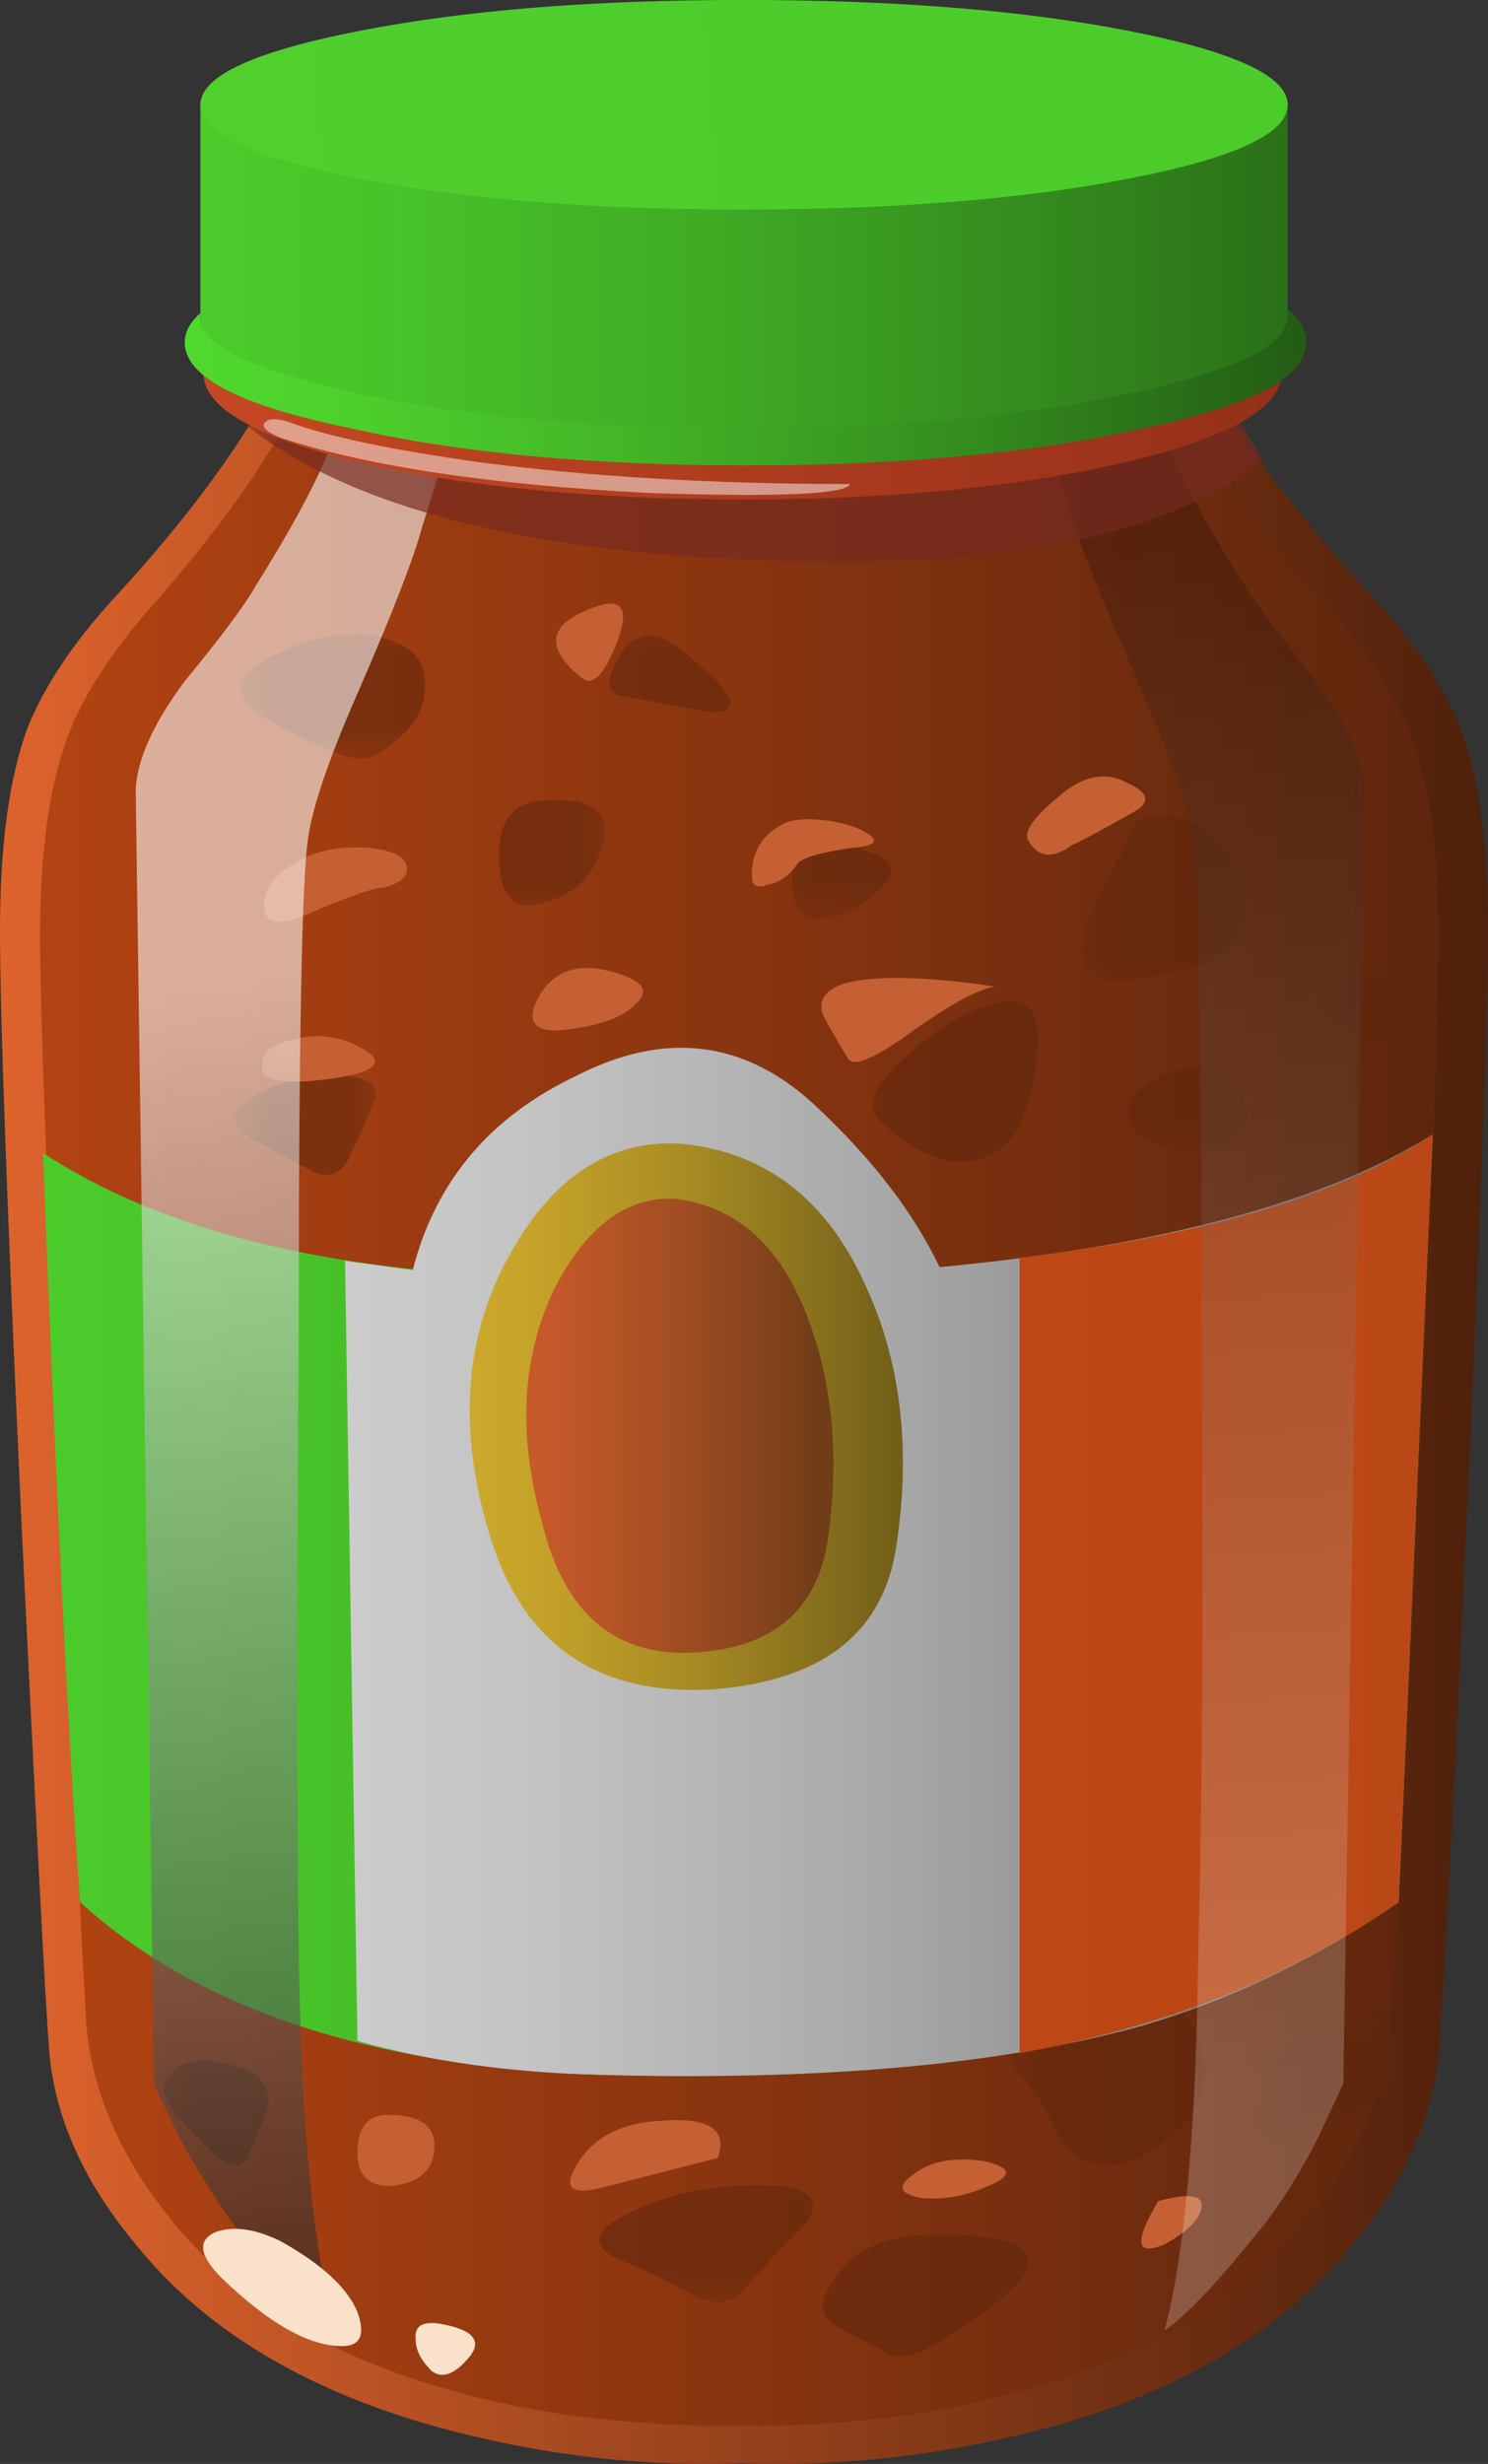 <?xml version="1.0" encoding="UTF-8" standalone="no"?>
<!-- Created with Inkscape (http://www.inkscape.org/) -->
<svg xmlns:inkscape="http://www.inkscape.org/namespaces/inkscape" xmlns:rdf="http://www.w3.org/1999/02/22-rdf-syntax-ns#" xmlns="http://www.w3.org/2000/svg" xmlns:xlink="http://www.w3.org/1999/xlink" xmlns:ns1="http://sozi.baierouge.fr" xmlns:cc="http://creativecommons.org/ns#" xmlns:sodipodi="http://sodipodi.sourceforge.net/DTD/sodipodi-0.dtd" xmlns:dc="http://purl.org/dc/elements/1.1/" id="svg2" xml:space="preserve" viewBox="0 0 24.15 39.963" version="1.1" inkscape:version="0.91 r13725">
  <rect x="0" y="0" width="24.15" height="39.963" fill="#333333" stroke="none"/>
  <defs id="defs6">
    <linearGradient id="linearGradient24" y2="22.981" gradientUnits="userSpaceOnUse" x2="24.137" gradientTransform="matrix(.8 0 0 -.8 1.5582e-7 31.971)" y1="22.981" x1="-0.038">
      <stop id="stop26" style="stop-color:#de632c" offset="0"/>
      <stop id="stop28" style="stop-color:#4f200b" offset="1"/>
    </linearGradient>
    <linearGradient id="linearGradient42" y2="22.824" gradientUnits="userSpaceOnUse" x2="23.35" gradientTransform="matrix(.8 0 0 -.8 1.5582e-7 31.971)" y1="22.824" x1=".65">
      <stop id="stop44" style="stop-color:#b34312" offset="0"/>
      <stop id="stop46" style="stop-color:#5e260d" offset="1"/>
    </linearGradient>
    <clipPath id="clipPath54">
      <path id="path56" d="m6 19.971h2v2h-2v-2z" inkscape:connector-curvature="0"/>
    </clipPath>
    <mask id="mask58">
      <g id="g60">
        <g id="g62" clip-path="url(#clipPath54)">
          <path id="path64" style="fill:#000000;fill-opacity:.578" d="m6 19.971h2v2h-2v-2z" inkscape:connector-curvature="0"/>
        </g>
      </g>
    </mask>
    <clipPath id="clipPath70">
      <path id="path72" d="m6 19.971h2v2h-2v-2z" inkscape:connector-curvature="0"/>
    </clipPath>
    <clipPath id="clipPath74">
      <path id="path76" d="m6 20h2v2h-2v-2z" inkscape:connector-curvature="0"/>
    </clipPath>
    <clipPath id="clipPath98">
      <path id="path100" d="m10 19.971h2v2h-2v-2z" inkscape:connector-curvature="0"/>
    </clipPath>
    <mask id="mask102">
      <g id="g104">
        <g id="g106" clip-path="url(#clipPath98)">
          <path id="path108" style="fill:#000000;fill-opacity:.578" d="m10 19.971h2v2h-2v-2z" inkscape:connector-curvature="0"/>
        </g>
      </g>
    </mask>
    <clipPath id="clipPath114">
      <path id="path116" d="m10 19.971h2v2h-2v-2z" inkscape:connector-curvature="0"/>
    </clipPath>
    <clipPath id="clipPath118">
      <path id="path120" d="m10 20h2v2h-2v-2z" inkscape:connector-curvature="0"/>
    </clipPath>
    <clipPath id="clipPath142">
      <path id="path144" d="m14 18.971h3v3h-3v-3z" inkscape:connector-curvature="0"/>
    </clipPath>
    <mask id="mask146">
      <g id="g148">
        <g id="g150" clip-path="url(#clipPath142)">
          <path id="path152" style="fill:#000000;fill-opacity:.578" d="m14 18.971h3v3h-3v-3z" inkscape:connector-curvature="0"/>
        </g>
      </g>
    </mask>
    <clipPath id="clipPath158">
      <path id="path160" d="m14 18.971h3v3h-3v-3z" inkscape:connector-curvature="0"/>
    </clipPath>
    <clipPath id="clipPath162">
      <path id="path164" d="m14 19h3v3h-3v-3z" inkscape:connector-curvature="0"/>
    </clipPath>
    <clipPath id="clipPath186">
      <path id="path188" d="m14 16.971h3v2h-3v-2z" inkscape:connector-curvature="0"/>
    </clipPath>
    <mask id="mask190">
      <g id="g192">
        <g id="g194" clip-path="url(#clipPath186)">
          <path id="path196" style="fill:#000000;fill-opacity:.578" d="m14 16.971h3v2h-3v-2z" inkscape:connector-curvature="0"/>
        </g>
      </g>
    </mask>
    <clipPath id="clipPath202">
      <path id="path204" d="m14 16.971h3v2h-3v-2z" inkscape:connector-curvature="0"/>
    </clipPath>
    <clipPath id="clipPath206">
      <path id="path208" d="m14 17h3v2h-3v-2z" inkscape:connector-curvature="0"/>
    </clipPath>
    <clipPath id="clipPath230">
      <path id="path232" d="m17 17.971h2v2h-2v-2z" inkscape:connector-curvature="0"/>
    </clipPath>
    <mask id="mask234">
      <g id="g236">
        <g id="g238" clip-path="url(#clipPath230)">
          <path id="path240" style="fill:#000000;fill-opacity:.578" d="m17 17.971h2v2h-2v-2z" inkscape:connector-curvature="0"/>
        </g>
      </g>
    </mask>
    <clipPath id="clipPath246">
      <path id="path248" d="m17 17.971h2v2h-2v-2z" inkscape:connector-curvature="0"/>
    </clipPath>
    <clipPath id="clipPath250">
      <path id="path252" d="m17 18h2v2h-2v-2z" inkscape:connector-curvature="0"/>
    </clipPath>
    <clipPath id="clipPath274">
      <path id="path276" d="m11 15.971h3v4h-3v-4z" inkscape:connector-curvature="0"/>
    </clipPath>
    <mask id="mask278">
      <g id="g280">
        <g id="g282" clip-path="url(#clipPath274)">
          <path id="path284" style="fill:#000000;fill-opacity:.578" d="m11 15.971h3v4h-3v-4z" inkscape:connector-curvature="0"/>
        </g>
      </g>
    </mask>
    <clipPath id="clipPath290">
      <path id="path292" d="m11 15.971h3v4h-3v-4z" inkscape:connector-curvature="0"/>
    </clipPath>
    <clipPath id="clipPath294">
      <path id="path296" d="m11 16h3v4h-3v-4z" inkscape:connector-curvature="0"/>
    </clipPath>
    <clipPath id="clipPath318">
      <path id="path320" d="m13 2.971h3v4h-3v-4z" inkscape:connector-curvature="0"/>
    </clipPath>
    <mask id="mask322">
      <g id="g324">
        <g id="g326" clip-path="url(#clipPath318)">
          <path id="path328" style="fill:#000000;fill-opacity:.578" d="m13 2.971h3v4h-3v-4z" inkscape:connector-curvature="0"/>
        </g>
      </g>
    </mask>
    <clipPath id="clipPath334">
      <path id="path336" d="m13 2.971h3v4h-3v-4z" inkscape:connector-curvature="0"/>
    </clipPath>
    <clipPath id="clipPath338">
      <path id="path340" d="m13 3h3v4h-3v-4z" inkscape:connector-curvature="0"/>
    </clipPath>
    <clipPath id="clipPath362">
      <path id="path364" d="m16 3.971h3v2h-3v-2z" inkscape:connector-curvature="0"/>
    </clipPath>
    <mask id="mask366">
      <g id="g368">
        <g id="g370" clip-path="url(#clipPath362)">
          <path id="path372" style="fill:#000000;fill-opacity:.578" d="m16 3.971h3v2h-3v-2z" inkscape:connector-curvature="0"/>
        </g>
      </g>
    </mask>
    <clipPath id="clipPath378">
      <path id="path380" d="m16 3.971h3v2h-3v-2z" inkscape:connector-curvature="0"/>
    </clipPath>
    <clipPath id="clipPath382">
      <path id="path384" d="m16 4h3v2h-3v-2z" inkscape:connector-curvature="0"/>
    </clipPath>
    <clipPath id="clipPath406">
      <path id="path408" d="m7 1.971h4v2h-4v-2z" inkscape:connector-curvature="0"/>
    </clipPath>
    <mask id="mask410">
      <g id="g412">
        <g id="g414" clip-path="url(#clipPath406)">
          <path id="path416" style="fill:#000000;fill-opacity:.578" d="m7 1.971h4v2h-4v-2z" inkscape:connector-curvature="0"/>
        </g>
      </g>
    </mask>
    <clipPath id="clipPath422">
      <path id="path424" d="m7 1.971h4v2h-4v-2z" inkscape:connector-curvature="0"/>
    </clipPath>
    <clipPath id="clipPath426">
      <path id="path428" d="m7 2h4v2h-4v-2z" inkscape:connector-curvature="0"/>
    </clipPath>
    <clipPath id="clipPath450">
      <path id="path452" d="m10 0.971h4v3h-4v-3z" inkscape:connector-curvature="0"/>
    </clipPath>
    <mask id="mask454">
      <g id="g456">
        <g id="g458" clip-path="url(#clipPath450)">
          <path id="path460" style="fill:#000000;fill-opacity:.578" d="m10 0.971h4v3h-4v-3z" inkscape:connector-curvature="0"/>
        </g>
      </g>
    </mask>
    <clipPath id="clipPath466">
      <path id="path468" d="m10 0.971h4v3h-4v-3z" inkscape:connector-curvature="0"/>
    </clipPath>
    <clipPath id="clipPath470">
      <path id="path472" d="m10 1h4v3h-4v-3z" inkscape:connector-curvature="0"/>
    </clipPath>
    <clipPath id="clipPath494">
      <path id="path496" d="m3 15.971h2v3h-2v-3z" inkscape:connector-curvature="0"/>
    </clipPath>
    <mask id="mask498">
      <g id="g500">
        <g id="g502" clip-path="url(#clipPath494)">
          <path id="path504" style="fill:#000000;fill-opacity:.578" d="m3 15.971h2v3h-2v-3z" inkscape:connector-curvature="0"/>
        </g>
      </g>
    </mask>
    <clipPath id="clipPath510">
      <path id="path512" d="m3 15.971h2v3h-2v-3z" inkscape:connector-curvature="0"/>
    </clipPath>
    <clipPath id="clipPath514">
      <path id="path516" d="m3 16h2v3h-2v-3z" inkscape:connector-curvature="0"/>
    </clipPath>
    <clipPath id="clipPath538">
      <path id="path540" d="m3 21.971h3v2h-3v-2z" inkscape:connector-curvature="0"/>
    </clipPath>
    <mask id="mask542">
      <g id="g544">
        <g id="g546" clip-path="url(#clipPath538)">
          <path id="path548" style="fill:#000000;fill-opacity:.578" d="m3 21.971h3v2h-3v-2z" inkscape:connector-curvature="0"/>
        </g>
      </g>
    </mask>
    <clipPath id="clipPath554">
      <path id="path556" d="m3 21.971h3v2h-3v-2z" inkscape:connector-curvature="0"/>
    </clipPath>
    <clipPath id="clipPath558">
      <path id="path560" d="m3 22h3v2h-3v-2z" inkscape:connector-curvature="0"/>
    </clipPath>
    <clipPath id="clipPath582">
      <path id="path584" d="m7 21.971h3v2h-3v-2z" inkscape:connector-curvature="0"/>
    </clipPath>
    <mask id="mask586">
      <g id="g588">
        <g id="g590" clip-path="url(#clipPath582)">
          <path id="path592" style="fill:#000000;fill-opacity:.578" d="m7 21.971h3v2h-3v-2z" inkscape:connector-curvature="0"/>
        </g>
      </g>
    </mask>
    <clipPath id="clipPath598">
      <path id="path600" d="m7 21.971h3v2h-3v-2z" inkscape:connector-curvature="0"/>
    </clipPath>
    <clipPath id="clipPath602">
      <path id="path604" d="m7 22h3v2h-3v-2z" inkscape:connector-curvature="0"/>
    </clipPath>
    <clipPath id="clipPath626">
      <path id="path628" d="m2 2.971h2v3h-2v-3z" inkscape:connector-curvature="0"/>
    </clipPath>
    <mask id="mask630">
      <g id="g632">
        <g id="g634" clip-path="url(#clipPath626)">
          <path id="path636" style="fill:#000000;fill-opacity:.578" d="m2 2.971h2v3h-2v-3z" inkscape:connector-curvature="0"/>
        </g>
      </g>
    </mask>
    <clipPath id="clipPath642">
      <path id="path644" d="m2 2.971h2v3h-2v-3z" inkscape:connector-curvature="0"/>
    </clipPath>
    <clipPath id="clipPath646">
      <path id="path648" d="m2 3h2v3h-2v-3z" inkscape:connector-curvature="0"/>
    </clipPath>
    <linearGradient id="linearGradient698" y2="26.035" gradientUnits="userSpaceOnUse" x2="23.262" gradientTransform="matrix(.8 0 0 -.8 1.5582e-7 31.971)" y1="26.035" x1=".737">
      <stop id="stop700" style="stop-color:#4bcc2b" offset="0"/>
      <stop id="stop702" style="stop-color:#48c329" offset=".18"/>
      <stop id="stop704" style="stop-color:#3faa24" offset=".478"/>
      <stop id="stop706" style="stop-color:#31821c" offset="0.851"/>
      <stop id="stop708" style="stop-color:#2b7018" offset="1"/>
    </linearGradient>
    <linearGradient id="linearGradient722" y2="25.332" gradientUnits="userSpaceOnUse" x2="23.225" gradientTransform="matrix(.8 0 0 -.8 1.5582e-7 31.971)" y1="25.332" x1="5.575">
      <stop id="stop724" style="stop-color:#cccccc" offset="0"/>
      <stop id="stop726" style="stop-color:#c3c3c3" offset=".18"/>
      <stop id="stop728" style="stop-color:#aaaaaa" offset=".478"/>
      <stop id="stop730" style="stop-color:#828282" offset="0.851"/>
      <stop id="stop732" style="stop-color:#707070" offset="1"/>
    </linearGradient>
    <linearGradient id="linearGradient746" y2="25.85" gradientUnits="userSpaceOnUse" x2="23.25" gradientTransform="matrix(.8 0 0 -.8 1.5582e-7 31.971)" y1="25.85" x1="16.55">
      <stop id="stop748" style="stop-color:#bd4715" offset="0"/>
      <stop id="stop750" style="stop-color:#ba4816" offset="1"/>
    </linearGradient>
    <linearGradient id="linearGradient764" y2="22.977" gradientUnits="userSpaceOnUse" x2="14.638" gradientTransform="matrix(.8 0 0 -.8 1.5582e-7 31.971)" y1="22.977" x1="7.663">
      <stop id="stop766" style="stop-color:#cca92b" offset="0"/>
      <stop id="stop768" style="stop-color:#c3a129" offset=".18"/>
      <stop id="stop770" style="stop-color:#aa8d24" offset=".478"/>
      <stop id="stop772" style="stop-color:#826c1c" offset="0.851"/>
      <stop id="stop774" style="stop-color:#705d18" offset="1"/>
    </linearGradient>
    <linearGradient id="linearGradient788" y2="23.127" gradientUnits="userSpaceOnUse" x2="13.287" gradientTransform="matrix(.8 0 0 -.8 1.5582e-7 31.971)" y1="23.127" x1="8.112">
      <stop id="stop790" style="stop-color:#cc5b2b" offset="0"/>
      <stop id="stop792" style="stop-color:#c35829" offset=".18"/>
      <stop id="stop794" style="stop-color:#aa5024" offset=".478"/>
      <stop id="stop796" style="stop-color:#82431c" offset="0.851"/>
      <stop id="stop798" style="stop-color:#703d18" offset="1"/>
    </linearGradient>
    <clipPath id="clipPath806">
      <path id="path808" d="m1 0.971h5v26h-5v-26z" inkscape:connector-curvature="0"/>
    </clipPath>
    <mask id="mask810">
      <g id="g812">
        <g id="g814" clip-path="url(#clipPath806)">
          <path id="path816" style="fill:#000000;fill-opacity:.578" d="m1 0.971h5v26h-5v-26z" inkscape:connector-curvature="0"/>
        </g>
      </g>
    </mask>
    <clipPath id="clipPath822">
      <path id="path824" d="m1 0.971h5v26h-5v-26z" inkscape:connector-curvature="0"/>
    </clipPath>
    <clipPath id="clipPath826">
      <path id="path828" d="m1 1h5v26h-5v-26z" inkscape:connector-curvature="0"/>
    </clipPath>
    <linearGradient id="linearGradient834" y2="-15752" gradientUnits="userSpaceOnUse" x2="-520.78" gradientTransform="matrix(.056 -.798 .798 .056 12605 465.78)" y1="-15752" x1="-545.94">
      <stop id="stop836" style="stop-color:#ffffff" offset="0"/>
      <stop id="stop838" style="stop-color:#000000" offset="1"/>
    </linearGradient>
    <clipPath id="clipPath866">
      <path id="path868" d="m13 0.971h5v26h-5v-26z" inkscape:connector-curvature="0"/>
    </clipPath>
    <mask id="mask870">
      <g id="g872">
        <g id="g874" clip-path="url(#clipPath866)">
          <path id="path876" style="fill:#000000;fill-opacity:.211" d="m13 0.971h5v26h-5v-26z" inkscape:connector-curvature="0"/>
        </g>
      </g>
    </mask>
    <clipPath id="clipPath882">
      <path id="path884" d="m13 0.971h5v26h-5v-26z" inkscape:connector-curvature="0"/>
    </clipPath>
    <clipPath id="clipPath886">
      <path id="path888" d="m13 1h5v26h-5v-26z" inkscape:connector-curvature="0"/>
    </clipPath>
    <linearGradient id="linearGradient894" y2="-2.381" gradientUnits="userSpaceOnUse" x2="2.516" gradientTransform="matrix(.8 0 0 .8 13.48 26.96)" y1="-27.48" x1="4.266">
      <stop id="stop896" style="stop-color:#ffffff" offset="0"/>
      <stop id="stop898" style="stop-color:#000000" offset="1"/>
    </linearGradient>
    <clipPath id="clipPath926">
      <path id="path928" d="m3 23.971h14v4h-14v-4z" inkscape:connector-curvature="0"/>
    </clipPath>
    <mask id="mask930">
      <g id="g932">
        <g id="g934" clip-path="url(#clipPath926)">
          <path id="path936" style="fill:#000000;fill-opacity:.672" d="m3 23.971h14v4h-14v-4z" inkscape:connector-curvature="0"/>
        </g>
      </g>
    </mask>
    <clipPath id="clipPath942">
      <path id="path944" d="m3 23.971h14v4h-14v-4z" inkscape:connector-curvature="0"/>
    </clipPath>
    <clipPath id="clipPath946">
      <path id="path948" d="m3 24h14v4h-14v-4z" inkscape:connector-curvature="0"/>
    </clipPath>
    <linearGradient id="linearGradient976" y2="6.05" gradientUnits="userSpaceOnUse" x2="20.775" gradientTransform="matrix(.8 0 0 -.8 1.5582e-7 31.971)" y1="6.05" x1="3.3">
      <stop id="stop978" style="stop-color:#c44822" offset="0"/>
      <stop id="stop980" style="stop-color:#96301a" offset="1"/>
    </linearGradient>
    <linearGradient id="linearGradient994" y2="5.55" gradientUnits="userSpaceOnUse" x2="21.2" gradientTransform="matrix(.8 0 0 -.8 1.5582e-7 31.971)" y1="5.55" x1="3">
      <stop id="stop996" style="stop-color:#50d92e" offset="0"/>
      <stop id="stop998" style="stop-color:#4dd02c" offset=".145"/>
      <stop id="stop1000" style="stop-color:#44b727" offset=".38"/>
      <stop id="stop1002" style="stop-color:#358f1f" offset=".678"/>
      <stop id="stop1004" style="stop-color:#235c14" offset="1"/>
    </linearGradient>
    <linearGradient id="linearGradient1020" y2="4.3" gradientUnits="userSpaceOnUse" x2="20.887" gradientTransform="matrix(.8 0 0 -.8 1.5582e-7 31.971)" y1="4.3" x1="3.212">
      <stop id="stop1022" style="stop-color:#4bcc2b" offset="0"/>
      <stop id="stop1024" style="stop-color:#48c329" offset=".18"/>
      <stop id="stop1026" style="stop-color:#3faa24" offset=".478"/>
      <stop id="stop1028" style="stop-color:#31821c" offset="0.851"/>
      <stop id="stop1030" style="stop-color:#2b7018" offset="1"/>
    </linearGradient>
    <linearGradient id="linearGradient1044" y2="-2.581" gradientUnits="userSpaceOnUse" x2="-3.381" gradientTransform="matrix(-.798 -.059 -.059 .798 0 31.971)" y1="-2.581" x1="-19.399">
      <stop id="stop1046" style="stop-color:#4bcc2b" offset="0"/>
      <stop id="stop1048" style="stop-color:#50cf2d" offset="1"/>
    </linearGradient>
    <clipPath id="clipPath1056">
      <path id="path1058" d="m3 24.971h9v2h-9v-2z" inkscape:connector-curvature="0"/>
    </clipPath>
    <mask id="mask1060">
      <g id="g1062">
        <g id="g1064" clip-path="url(#clipPath1056)">
          <path id="path1066" style="fill:#000000;fill-opacity:.48" d="m3 24.971h9v2h-9v-2z" inkscape:connector-curvature="0"/>
        </g>
      </g>
    </mask>
    <clipPath id="clipPath1072">
      <path id="path1074" d="m3 24.971h9v2h-9v-2z" inkscape:connector-curvature="0"/>
    </clipPath>
    <clipPath id="clipPath1076">
      <path id="path1078" d="m3 25h9v2h-9v-2z" inkscape:connector-curvature="0"/>
    </clipPath>
  </defs>
  <g id="g10" transform="matrix(1.25 0 0 -1.25 0 39.963)">
    <g id="g12">
      <g id="g14">
        <g id="g16">
          <g id="g22">
            <path id="path30" style="fill-rule:evenodd;fill:url(#linearGradient24)" d="m17.84 24.209c0.535-0.586 0.906-1.145 1.121-1.68 0.238-0.637 0.359-1.519 0.359-2.637 0-1.015-0.093-3.589-0.281-7.722-0.16-3.52-0.281-5.801-0.359-6.84-0.082-0.852-0.453-1.68-1.121-2.48-0.879-1.094-2.172-1.879-3.879-2.36-1.387-0.375-2.735-0.531-4.039-0.48-1.309-0.051-2.641 0.105-4 0.48-1.707 0.481-3 1.266-3.879 2.36-0.668 0.8-1.043 1.628-1.121 2.48-0.055 0.695-0.172 2.977-0.36 6.84-0.187 4.055-0.281 6.629-0.281 7.722 0 1.118 0.121 2 0.359 2.637 0.215 0.535 0.586 1.094 1.121 1.68 0.985 1.066 1.708 2.055 2.161 2.961l6-0.32 6.039 0.32c0.32-0.774 1.039-1.758 2.16-2.961z" inkscape:connector-curvature="0"/>
          </g>
        </g>
      </g>
      <g id="g32">
        <g id="g34">
          <g id="g40">
            <path id="path48" style="fill-rule:evenodd;fill:url(#linearGradient42)" d="m17.281 24.049c0.508-0.586 0.852-1.133 1.039-1.637 0.242-0.641 0.36-1.496 0.36-2.562 0-1.067-0.094-3.559-0.282-7.481-0.16-3.785-0.277-6.012-0.359-6.68-0.051-0.824-0.387-1.64-1-2.441-0.851-1.066-2.078-1.824-3.68-2.277-1.093-0.321-2.347-0.481-3.757-0.481-1.442 0-2.707 0.16-3.801 0.481-1.602 0.453-2.813 1.211-3.641 2.277-0.613 0.777-0.961 1.59-1.039 2.441-0.055 0.907-0.16 3.133-0.32 6.68-0.188 4-0.281 6.496-0.281 7.481 0 1.066 0.121 1.921 0.359 2.562 0.187 0.504 0.535 1.051 1.043 1.637 1.012 1.148 1.68 2.109 2 2.883l5.68-0.321 5.636 0.321c0.348-0.829 1.028-1.79 2.043-2.883z" inkscape:connector-curvature="0"/>
          </g>
        </g>
      </g>
      <g id="g50">
        <g id="g66" mask="url(#mask58)">
          <g id="g78">
            <g id="g80" clip-path="url(#clipPath70)">
              <g id="g82" transform="translate(0 -.029)">
                <g id="g86">
                  <g id="g88" clip-path="url(#clipPath74)">
                    <g id="g90">
                      <path id="path92" style="fill-rule:evenodd;fill:#60270d" d="m7.84 21.078c-0.106-0.426-0.375-0.691-0.801-0.797-0.344-0.109-0.531 0.067-0.559 0.52-0.027 0.48 0.133 0.746 0.481 0.801 0.664 0.078 0.961-0.094 0.879-0.524z" inkscape:connector-curvature="0"/>
                    </g>
                  </g>
                </g>
              </g>
            </g>
          </g>
        </g>
      </g>
      <g id="g94">
        <g id="g110" mask="url(#mask102)">
          <g id="g122">
            <g id="g124" clip-path="url(#clipPath114)">
              <g id="g126" transform="translate(0 -.029)">
                <g id="g130">
                  <g id="g132" clip-path="url(#clipPath118)">
                    <g id="g134">
                      <path id="path136" style="fill-rule:evenodd;fill:#60270d" d="m10.801 21.039c0.719-0.078 0.933-0.266 0.64-0.559-0.269-0.265-0.546-0.402-0.839-0.402-0.215 0-0.321 0.176-0.321 0.524 0.024 0.32 0.199 0.464 0.52 0.437z" inkscape:connector-curvature="0"/>
                    </g>
                  </g>
                </g>
              </g>
            </g>
          </g>
        </g>
      </g>
      <g id="g138">
        <g id="g154" mask="url(#mask146)">
          <g id="g166">
            <g id="g168" clip-path="url(#clipPath158)">
              <g id="g170" transform="translate(0 -.029)">
                <g id="g174">
                  <g id="g176" clip-path="url(#clipPath162)">
                    <g id="g178">
                      <path id="path180" style="fill-rule:evenodd;fill:#60270d" d="m15.238 21.398c0.215-0.023 0.414-0.144 0.602-0.359 0.238-0.238 0.348-0.519 0.32-0.84-0.027-0.32-0.172-0.547-0.441-0.679-0.184-0.079-0.559-0.161-1.117-0.239-0.668-0.054-0.735 0.399-0.204 1.36 0.137 0.214 0.243 0.425 0.321 0.64 0.082 0.106 0.254 0.145 0.519 0.117z" inkscape:connector-curvature="0"/>
                    </g>
                  </g>
                </g>
              </g>
            </g>
          </g>
        </g>
      </g>
      <g id="g182">
        <g id="g198" mask="url(#mask190)">
          <g id="g210">
            <g id="g212" clip-path="url(#clipPath202)">
              <g id="g214" transform="translate(0 -.029)">
                <g id="g218">
                  <g id="g220" clip-path="url(#clipPath206)">
                    <g id="g222">
                      <path id="path224" style="fill-rule:evenodd;fill:#60270d" d="m15.199 18.078c0.375 0.137 0.656 0.082 0.84-0.156 0.133-0.188 0.176-0.375 0.121-0.563-0.055-0.132-0.199-0.226-0.441-0.281-0.266-0.051-0.504-0.023-0.719 0.082-0.238 0.106-0.348 0.254-0.32 0.442 0.027 0.21 0.199 0.371 0.519 0.476z" inkscape:connector-curvature="0"/>
                    </g>
                  </g>
                </g>
              </g>
            </g>
          </g>
        </g>
      </g>
      <g id="g226">
        <g id="g242" mask="url(#mask234)">
          <g id="g254">
            <g id="g256" clip-path="url(#clipPath246)">
              <g id="g258" transform="translate(0 -.029)">
                <g id="g262">
                  <g id="g264" clip-path="url(#clipPath250)">
                    <g id="g266">
                      <path id="path268" style="fill-rule:evenodd;fill:#60270d" d="m18.039 19.199c0.293-0.426 0.309-0.664 0.039-0.719-0.238-0.027-0.531 0.067-0.879 0.282-0.238 0.133-0.199 0.304 0.121 0.519 0.321 0.184 0.559 0.16 0.719-0.082z" inkscape:connector-curvature="0"/>
                    </g>
                  </g>
                </g>
              </g>
            </g>
          </g>
        </g>
      </g>
      <g id="g270">
        <g id="g286" mask="url(#mask278)">
          <g id="g298">
            <g id="g300" clip-path="url(#clipPath290)">
              <g id="g302" transform="translate(0 -.029)">
                <g id="g306">
                  <g id="g308" clip-path="url(#clipPath294)">
                    <g id="g310">
                      <path id="path312" style="fill-rule:evenodd;fill:#60270d" d="m13.441 18.16c-0.082-0.64-0.281-1.027-0.601-1.16-0.399-0.188-0.867-0.039-1.399 0.441-0.214 0.211-0.093 0.504 0.36 0.879 0.398 0.375 0.801 0.602 1.199 0.68s0.547-0.199 0.441-0.84z" inkscape:connector-curvature="0"/>
                    </g>
                  </g>
                </g>
              </g>
            </g>
          </g>
        </g>
      </g>
      <g id="g314">
        <g id="g330" mask="url(#mask322)">
          <g id="g342">
            <g id="g344" clip-path="url(#clipPath334)">
              <g id="g346" transform="translate(0 -.029)">
                <g id="g350">
                  <g id="g352" clip-path="url(#clipPath338)">
                    <g id="g354">
                      <path id="path356" style="fill-rule:evenodd;fill:#60270d" d="m14.602 6.16c0.558 0 0.89-0.254 1-0.762 0.132-0.531-0.094-0.972-0.68-1.32-0.481-0.266-0.856-0.223-1.121 0.121-0.242 0.481-0.426 0.774-0.563 0.879-0.211 0.188-0.183 0.402 0.082 0.641 0.266 0.293 0.692 0.441 1.282 0.441z" inkscape:connector-curvature="0"/>
                    </g>
                  </g>
                </g>
              </g>
            </g>
          </g>
        </g>
      </g>
      <g id="g358">
        <g id="g374" mask="url(#mask366)">
          <g id="g386">
            <g id="g388" clip-path="url(#clipPath378)">
              <g id="g390" transform="translate(0 -.029)">
                <g id="g394">
                  <g id="g396" clip-path="url(#clipPath382)">
                    <g id="g398">
                      <path id="path400" style="fill-rule:evenodd;fill:#60270d" d="m18.039 5.719c0.348-0.664-0.094-1.16-1.32-1.481-0.481-0.105-0.531 0.242-0.16 1.043 0.109 0.266 0.347 0.453 0.722 0.559 0.399 0.16 0.653 0.121 0.758-0.121z" inkscape:connector-curvature="0"/>
                    </g>
                  </g>
                </g>
              </g>
            </g>
          </g>
        </g>
      </g>
      <g id="g402">
        <g id="g418" mask="url(#mask410)">
          <g id="g430">
            <g id="g432" clip-path="url(#clipPath422)">
              <g id="g434" transform="translate(0 -.029)">
                <g id="g438">
                  <g id="g440" clip-path="url(#clipPath426)">
                    <g id="g442">
                      <path id="path444" style="fill-rule:evenodd;fill:#60270d" d="m10.039 3.641c0.481-0.028 0.629-0.188 0.441-0.481-0.375-0.375-0.628-0.64-0.761-0.801-0.16-0.238-0.387-0.293-0.68-0.16-0.398 0.215-0.734 0.375-1 0.481-0.398 0.187-0.332 0.398 0.199 0.64 0.508 0.239 1.11 0.348 1.801 0.321z" inkscape:connector-curvature="0"/>
                    </g>
                  </g>
                </g>
              </g>
            </g>
          </g>
        </g>
      </g>
      <g id="g446">
        <g id="g462" mask="url(#mask454)">
          <g id="g474">
            <g id="g476" clip-path="url(#clipPath466)">
              <g id="g478" transform="translate(0 -.029)">
                <g id="g482">
                  <g id="g484" clip-path="url(#clipPath470)">
                    <g id="g486">
                      <path id="path488" style="fill-rule:evenodd;fill:#60270d" d="m12.238 1.641c-0.293-0.188-0.519-0.254-0.679-0.2-0.184 0.106-0.387 0.211-0.598 0.321-0.32 0.133-0.359 0.359-0.121 0.679 0.238 0.348 0.613 0.532 1.121 0.559 1.758 0.055 1.851-0.398 0.277-1.359z" inkscape:connector-curvature="0"/>
                    </g>
                  </g>
                </g>
              </g>
            </g>
          </g>
        </g>
      </g>
      <g id="g490">
        <g id="g506" mask="url(#mask498)">
          <g id="g518">
            <g id="g520" clip-path="url(#clipPath510)">
              <g id="g522" transform="translate(0 -.029)">
                <g id="g526">
                  <g id="g528" clip-path="url(#clipPath514)">
                    <g id="g530">
                      <path id="path532" style="fill-rule:evenodd;fill:#60270d" d="m4.879 17.762c-0.133-0.321-0.238-0.563-0.32-0.723-0.079-0.211-0.211-0.305-0.399-0.277-0.082 0.023-0.359 0.172-0.84 0.437-0.347 0.188-0.359 0.375-0.039 0.563 0.239 0.16 0.547 0.25 0.918 0.277 0.481 0.027 0.707-0.066 0.68-0.277z" inkscape:connector-curvature="0"/>
                    </g>
                  </g>
                </g>
              </g>
            </g>
          </g>
        </g>
      </g>
      <g id="g534">
        <g id="g550" mask="url(#mask542)">
          <g id="g562">
            <g id="g564" clip-path="url(#clipPath554)">
              <g id="g566" transform="translate(0 -.029)">
                <g id="g570">
                  <g id="g572" clip-path="url(#clipPath558)">
                    <g id="g574">
                      <path id="path576" style="fill-rule:evenodd;fill:#60270d" d="m5.199 23.641c0.215-0.106 0.321-0.282 0.321-0.52 0-0.266-0.106-0.496-0.321-0.68-0.215-0.214-0.398-0.308-0.558-0.281-0.161 0-0.536 0.16-1.121 0.481-0.559 0.293-0.536 0.586 0.082 0.879 0.613 0.292 1.144 0.335 1.597 0.121z" inkscape:connector-curvature="0"/>
                    </g>
                  </g>
                </g>
              </g>
            </g>
          </g>
        </g>
      </g>
      <g id="g578">
        <g id="g594" mask="url(#mask586)">
          <g id="g606">
            <g id="g608" clip-path="url(#clipPath598)">
              <g id="g610" transform="translate(0 -.029)">
                <g id="g614">
                  <g id="g616" clip-path="url(#clipPath602)">
                    <g id="g618">
                      <path id="path620" style="fill-rule:evenodd;fill:#60270d" d="m8.801 23.602c0.719-0.563 0.867-0.84 0.437-0.84-0.05 0-0.426 0.066-1.117 0.199-0.242 0.027-0.266 0.199-0.082 0.519 0.188 0.321 0.441 0.36 0.762 0.122z" inkscape:connector-curvature="0"/>
                    </g>
                  </g>
                </g>
              </g>
            </g>
          </g>
        </g>
      </g>
      <g id="g622">
        <g id="g638" mask="url(#mask630)">
          <g id="g650">
            <g id="g652" clip-path="url(#clipPath642)">
              <g id="g654" transform="translate(0 -.029)">
                <g id="g658">
                  <g id="g660" clip-path="url(#clipPath646)">
                    <g id="g662">
                      <path id="path664" style="fill-rule:evenodd;fill:#60270d" d="m3.039 5.199c0.32-0.078 0.469-0.254 0.441-0.519 0-0.051-0.082-0.254-0.242-0.602-0.05-0.156-0.144-0.211-0.277-0.156-0.106 0.051-0.309 0.238-0.602 0.558-0.265 0.293-0.304 0.508-0.121 0.641 0.16 0.16 0.43 0.184 0.801 0.078z" inkscape:connector-curvature="0"/>
                    </g>
                  </g>
                </g>
              </g>
            </g>
          </g>
        </g>
      </g>
      <path id="path666" style="fill-rule:evenodd;fill:#c46033" d="m4.762 20.971c0.316-0.028 0.492-0.106 0.519-0.239 0.024-0.136-0.082-0.23-0.32-0.281-0.106 0-0.414-0.105-0.922-0.32-0.344-0.16-0.547-0.16-0.598 0-0.054 0.215 0.051 0.414 0.321 0.601 0.265 0.184 0.597 0.266 1 0.239z" inkscape:connector-curvature="0"/>
      <path id="path668" style="fill-rule:evenodd;fill:#c46033" d="m7.559 23.17c-0.532 0.426-0.438 0.746 0.281 0.961 0.265 0.051 0.32-0.121 0.16-0.52-0.16-0.402-0.305-0.547-0.441-0.441z" inkscape:connector-curvature="0"/>
      <path id="path670" style="fill-rule:evenodd;fill:#c46033" d="m11.238 21.17c0.188-0.106 0.137-0.172-0.16-0.199-0.398-0.055-0.637-0.121-0.719-0.2-0.105-0.16-0.238-0.254-0.398-0.281-0.133-0.051-0.199-0.012-0.199 0.121 0 0.293 0.117 0.504 0.359 0.641 0.106 0.078 0.293 0.105 0.559 0.078 0.242-0.027 0.425-0.078 0.558-0.16z" inkscape:connector-curvature="0"/>
      <path id="path672" style="fill-rule:evenodd;fill:#c46033" d="m14.641 21.81c0.293-0.132 0.304-0.265 0.039-0.398-0.481-0.27-0.735-0.402-0.758-0.402-0.242-0.184-0.43-0.172-0.563 0.039-0.078 0.109 0.039 0.297 0.36 0.562 0.32 0.293 0.629 0.36 0.922 0.199z" inkscape:connector-curvature="0"/>
      <path id="path674" style="fill-rule:evenodd;fill:#c46033" d="m12.922 19.17c-0.215-0.028-0.602-0.238-1.16-0.641-0.457-0.32-0.707-0.414-0.762-0.277-0.16 0.265-0.266 0.453-0.32 0.558-0.055 0.188 0.039 0.321 0.281 0.399 0.398 0.109 1.051 0.094 1.961-0.039z" inkscape:connector-curvature="0"/>
      <path id="path676" style="fill-rule:evenodd;fill:#c46033" d="m4.762 18.33c0.238-0.16 0.078-0.281-0.481-0.359-0.586-0.079-0.883-0.028-0.883 0.16 0 0.187 0.149 0.304 0.442 0.359 0.32 0.082 0.625 0.027 0.922-0.16z" inkscape:connector-curvature="0"/>
      <path id="path678" style="fill-rule:evenodd;fill:#c46033" d="m7.922 19.369c0.398-0.105 0.519-0.238 0.359-0.398-0.16-0.188-0.469-0.305-0.922-0.36-0.425-0.054-0.547 0.094-0.359 0.438 0.188 0.32 0.492 0.429 0.922 0.32z" inkscape:connector-curvature="0"/>
      <path id="path680" style="fill-rule:evenodd;fill:#c46033" d="m5.039 4.529c0.402 0 0.602-0.133 0.602-0.398 0-0.293-0.172-0.469-0.52-0.52-0.32-0.027-0.48 0.121-0.48 0.438 0 0.32 0.132 0.48 0.398 0.48z" inkscape:connector-curvature="0"/>
      <path id="path682" style="fill-rule:evenodd;fill:#c46033" d="m8.559 4.451c0.64 0.055 0.894-0.105 0.761-0.48l-1.558-0.399c-0.375-0.082-0.457 0.039-0.242 0.36 0.214 0.32 0.558 0.492 1.039 0.519z" inkscape:connector-curvature="0"/>
      <path id="path684" style="fill-rule:evenodd;fill:#c46033" d="m12.762 3.932c0.371-0.082 0.398-0.188 0.078-0.321-0.293-0.133-0.586-0.187-0.879-0.16-0.293 0.055-0.32 0.16-0.082 0.32 0.215 0.161 0.508 0.211 0.883 0.161z" inkscape:connector-curvature="0"/>
      <path id="path686" style="fill-rule:evenodd;fill:#c46033" d="m15.039 3.412c0.402 0.105 0.586 0.078 0.563-0.082-0.028-0.16-0.188-0.32-0.481-0.48-0.375-0.161-0.402 0.027-0.082 0.562z" inkscape:connector-curvature="0"/>
      <g id="g688">
        <g id="g690">
          <g id="g696">
            <path id="path710" style="fill-rule:evenodd;fill:url(#linearGradient698)" d="m18.602 17.252-0.442-9.961c-1.039-0.719-2.148-1.254-3.32-1.602-1.813-0.507-4.16-0.718-7.039-0.64-2.989 0.109-5.242 0.855-6.762 2.242-0.16 2.266-0.32 5.508-0.48 9.719 1.468-0.961 3.496-1.493 6.082-1.598 5.652-0.215 9.64 0.398 11.961 1.84z" inkscape:connector-curvature="0"/>
          </g>
        </g>
      </g>
      <g id="g712">
        <g id="g714">
          <g id="g720">
            <path id="path734" style="fill-rule:evenodd;fill:url(#linearGradient722)" d="m10.559 17.65c0.746-0.691 1.296-1.398 1.64-2.121 2.856 0.27 4.989 0.84 6.403 1.723l-0.442-9.961c-1.039-0.719-2.148-1.254-3.32-1.602-1.813-0.507-4.16-0.718-7.039-0.64-1.176 0.027-2.227 0.176-3.16 0.441l-0.161 10.121 0.879-0.121c0.293 1.149 1 1.988 2.121 2.52 1.145 0.586 2.172 0.468 3.079-0.36z" inkscape:connector-curvature="0"/>
          </g>
        </g>
      </g>
      <g id="g736">
        <g id="g738">
          <g id="g744">
            <path id="path752" style="fill-rule:evenodd;fill:url(#linearGradient746)" d="m13.238 15.65c2.43 0.293 4.215 0.828 5.364 1.602l-0.442-9.961c-1.359-0.961-3-1.613-4.922-1.961v10.32z" inkscape:connector-curvature="0"/>
          </g>
        </g>
      </g>
      <g id="g754">
        <g id="g756">
          <g id="g762">
            <path id="path776" style="fill-rule:evenodd;fill:url(#linearGradient764)" d="m8.84 17.131c1.094-0.106 1.894-0.719 2.398-1.84 0.457-0.988 0.59-2.106 0.403-3.359-0.161-1.149-0.961-1.774-2.403-1.883-1.492-0.078-2.449 0.586-2.879 2-0.425 1.386-0.332 2.613 0.282 3.683 0.558 0.985 1.293 1.453 2.199 1.399z" inkscape:connector-curvature="0"/>
          </g>
        </g>
      </g>
      <g id="g778">
        <g id="g780">
          <g id="g786">
            <path id="path800" style="fill-rule:evenodd;fill:url(#linearGradient788)" d="m8.801 16.412c0.773-0.109 1.332-0.613 1.679-1.52 0.321-0.828 0.415-1.761 0.282-2.8-0.11-0.961-0.668-1.481-1.684-1.559-1.066-0.082-1.746 0.477-2.039 1.68-0.32 1.144-0.266 2.156 0.16 3.039 0.426 0.824 0.961 1.211 1.602 1.16z" inkscape:connector-curvature="0"/>
          </g>
        </g>
      </g>
      <g id="g802">
        <g id="g818" mask="url(#mask810)">
          <g id="g840">
            <g id="g842" clip-path="url(#clipPath822)">
              <g id="g844" transform="translate(0 -.029)">
                <g id="g848">
                  <g id="g850" clip-path="url(#clipPath826)">
                    <g id="g852">
                      <g id="g854">
                        <g id="g856">
                          <g id="g858">
                            <path id="path860" style="fill-rule:evenodd;fill:url(#linearGradient834)" d="m4.398 26.52 1.563 0.441c0-0.215-0.16-0.813-0.481-1.801-0.105-0.398-0.386-1.121-0.839-2.16-0.375-0.852-0.586-1.48-0.641-1.879-0.078-0.48-0.121-2.586-0.121-6.32-0.024-3.172-0.024-5.867 0-8.082 0.027-2.293 0.187-3.946 0.48-4.957-0.293 0.183-0.679 0.57-1.16 1.16-0.293 0.371-0.586 0.824-0.879 1.359l-0.32 0.68-0.238 16.801c0.023 0.398 0.238 0.863 0.636 1.398 0.481 0.586 0.79 1 0.922 1.238 0.586 0.934 0.946 1.641 1.078 2.122z" inkscape:connector-curvature="0"/>
                          </g>
                        </g>
                      </g>
                    </g>
                  </g>
                </g>
              </g>
            </g>
          </g>
        </g>
      </g>
      <g id="g862">
        <g id="g878" mask="url(#mask870)">
          <g id="g900">
            <g id="g902" clip-path="url(#clipPath882)">
              <g id="g904" transform="translate(0 -.029)">
                <g id="g908">
                  <g id="g910" clip-path="url(#clipPath886)">
                    <g id="g912">
                      <g id="g914">
                        <g id="g916">
                          <g id="g918">
                            <path id="path920" style="fill-rule:evenodd;fill:url(#linearGradient894)" d="m15.039 26.52c0.16-0.481 0.535-1.188 1.121-2.122 0.16-0.238 0.465-0.652 0.918-1.238 0.402-0.535 0.617-1 0.641-1.398l-0.278-16.801-0.32-0.68c-0.266-0.535-0.562-0.988-0.883-1.359-0.476-0.59-0.851-0.977-1.117-1.16 0.266 1.011 0.414 2.664 0.438 4.957 0.054 1.922 0.066 4.613 0.043 8.082 0 3.707-0.043 5.812-0.122 6.32-0.054 0.399-0.265 1.027-0.64 1.879-0.481 1.094-0.774 1.812-0.879 2.16-0.32 0.988-0.481 1.586-0.481 1.801l1.559-0.441z" inkscape:connector-curvature="0"/>
                          </g>
                        </g>
                      </g>
                    </g>
                  </g>
                </g>
              </g>
            </g>
          </g>
        </g>
      </g>
      <g id="g922">
        <g id="g938" mask="url(#mask930)">
          <g id="g950">
            <g id="g952" clip-path="url(#clipPath942)">
              <g id="g954" transform="translate(0 -.029)">
                <g id="g958">
                  <g id="g960" clip-path="url(#clipPath946)">
                    <g id="g962">
                      <path id="path964" style="fill-rule:evenodd;fill:#752a20" d="m15.68 27.199 0.718-1.16c-1.171-0.961-3.226-1.398-6.16-1.32-3.304 0.082-5.652 0.668-7.039 1.761l0.442 0.719 6-0.32 6.039 0.32z" inkscape:connector-curvature="0"/>
                    </g>
                  </g>
                </g>
              </g>
            </g>
          </g>
        </g>
      </g>
      <g id="g966">
        <g id="g968">
          <g id="g974">
            <path id="path982" style="fill-rule:evenodd;fill:url(#linearGradient976)" d="m16.641 27.131c0-0.453-0.68-0.84-2.039-1.16-1.387-0.321-3.043-0.481-4.961-0.481-1.922 0-3.575 0.16-4.961 0.481-1.36 0.32-2.039 0.707-2.039 1.16s0.679 0.84 2.039 1.16c1.359 0.32 3.015 0.48 4.961 0.48 1.918 0 3.574-0.16 4.961-0.48 1.359-0.32 2.039-0.707 2.039-1.16z" inkscape:connector-curvature="0"/>
          </g>
        </g>
      </g>
      <g id="g984">
        <g id="g986">
          <g id="g992">
            <path id="path1006" style="fill-rule:evenodd;fill:url(#linearGradient994)" d="m16.961 27.529c0-0.453-0.707-0.824-2.121-1.117-1.414-0.32-3.133-0.48-5.16-0.48-2 0-3.707 0.16-5.121 0.48-1.438 0.293-2.161 0.664-2.161 1.117 0 0.43 0.723 0.801 2.161 1.121 1.414 0.321 3.121 0.481 5.121 0.481 2.027 0 3.746-0.16 5.16-0.481 1.414-0.293 2.121-0.668 2.121-1.121z" inkscape:connector-curvature="0"/>
          </g>
        </g>
      </g>
      <path id="path1008" style="fill-rule:evenodd;fill:#0304d6" d="m16.719 30.529v-2.719c-0.024-0.32-0.731-0.601-2.117-0.839-1.364-0.215-3.016-0.321-4.961-0.321-1.922 0-3.563 0.106-4.922 0.321-1.36 0.238-2.067 0.519-2.117 0.839v2.719h14.117z" inkscape:connector-curvature="0"/>
      <g id="g1010">
        <g id="g1012">
          <g id="g1018">
            <path id="path1032" style="fill-rule:evenodd;fill:url(#linearGradient1020)" d="m16.719 27.81c-0.051-0.347-0.758-0.668-2.117-0.96-1.414-0.293-3.067-0.438-4.961-0.438-1.868 0-3.508 0.145-4.922 0.438-1.36 0.292-2.067 0.613-2.117 0.96v2.84h14.117v-2.84z" inkscape:connector-curvature="0"/>
          </g>
        </g>
      </g>
      <g id="g1034">
        <g id="g1036">
          <g id="g1042">
            <path id="path1050" style="fill-rule:evenodd;fill:url(#linearGradient1044)" d="m16.719 30.611c0-0.375-0.692-0.695-2.078-0.961-1.36-0.265-3.028-0.398-5-0.398-1.946 0-3.602 0.133-4.961 0.398-1.387 0.266-2.078 0.586-2.078 0.961 0 0.371 0.691 0.692 2.078 0.961 1.359 0.266 3.015 0.399 4.961 0.399 1.972 0 3.64-0.133 5-0.399 1.386-0.269 2.078-0.59 2.078-0.961z" inkscape:connector-curvature="0"/>
          </g>
        </g>
      </g>
      <g id="g1052">
        <g id="g1068" mask="url(#mask1060)">
          <g id="g1080">
            <g id="g1082" clip-path="url(#clipPath1072)">
              <g id="g1084" transform="translate(0 -.029)">
                <g id="g1088">
                  <g id="g1090" clip-path="url(#clipPath1076)">
                    <g id="g1092">
                      <path id="path1094" style="fill-rule:evenodd;fill:#ffffff" d="m3.762 26.52c0.504-0.188 1.332-0.36 2.476-0.52 1.442-0.188 3.043-0.281 4.801-0.281-0.055-0.133-0.918-0.172-2.598-0.117-2.054 0.105-3.656 0.343-4.8 0.718-0.188 0.078-0.254 0.145-0.2 0.2 0.051 0.054 0.161 0.054 0.321 0z" inkscape:connector-curvature="0"/>
                    </g>
                  </g>
                </g>
              </g>
            </g>
          </g>
        </g>
      </g>
      <path id="path1096" style="fill-rule:evenodd;fill:#f9e2c9" d="m3.641 2.892c0.531-0.296 0.867-0.601 1-0.921 0.105-0.293 0.039-0.442-0.2-0.442-0.429 0-0.949 0.293-1.562 0.883-0.293 0.293-0.32 0.492-0.078 0.598 0.238 0.082 0.519 0.039 0.84-0.118z" inkscape:connector-curvature="0"/>
      <path id="path1098" style="fill-rule:evenodd;fill:#f9e2c9" d="m5.762 1.81c0.398-0.078 0.504-0.226 0.316-0.441-0.183-0.211-0.344-0.266-0.476-0.16-0.137 0.137-0.204 0.269-0.204 0.402-0.023 0.188 0.094 0.254 0.364 0.199z" inkscape:connector-curvature="0"/>
    </g>
  </g>
</svg>
